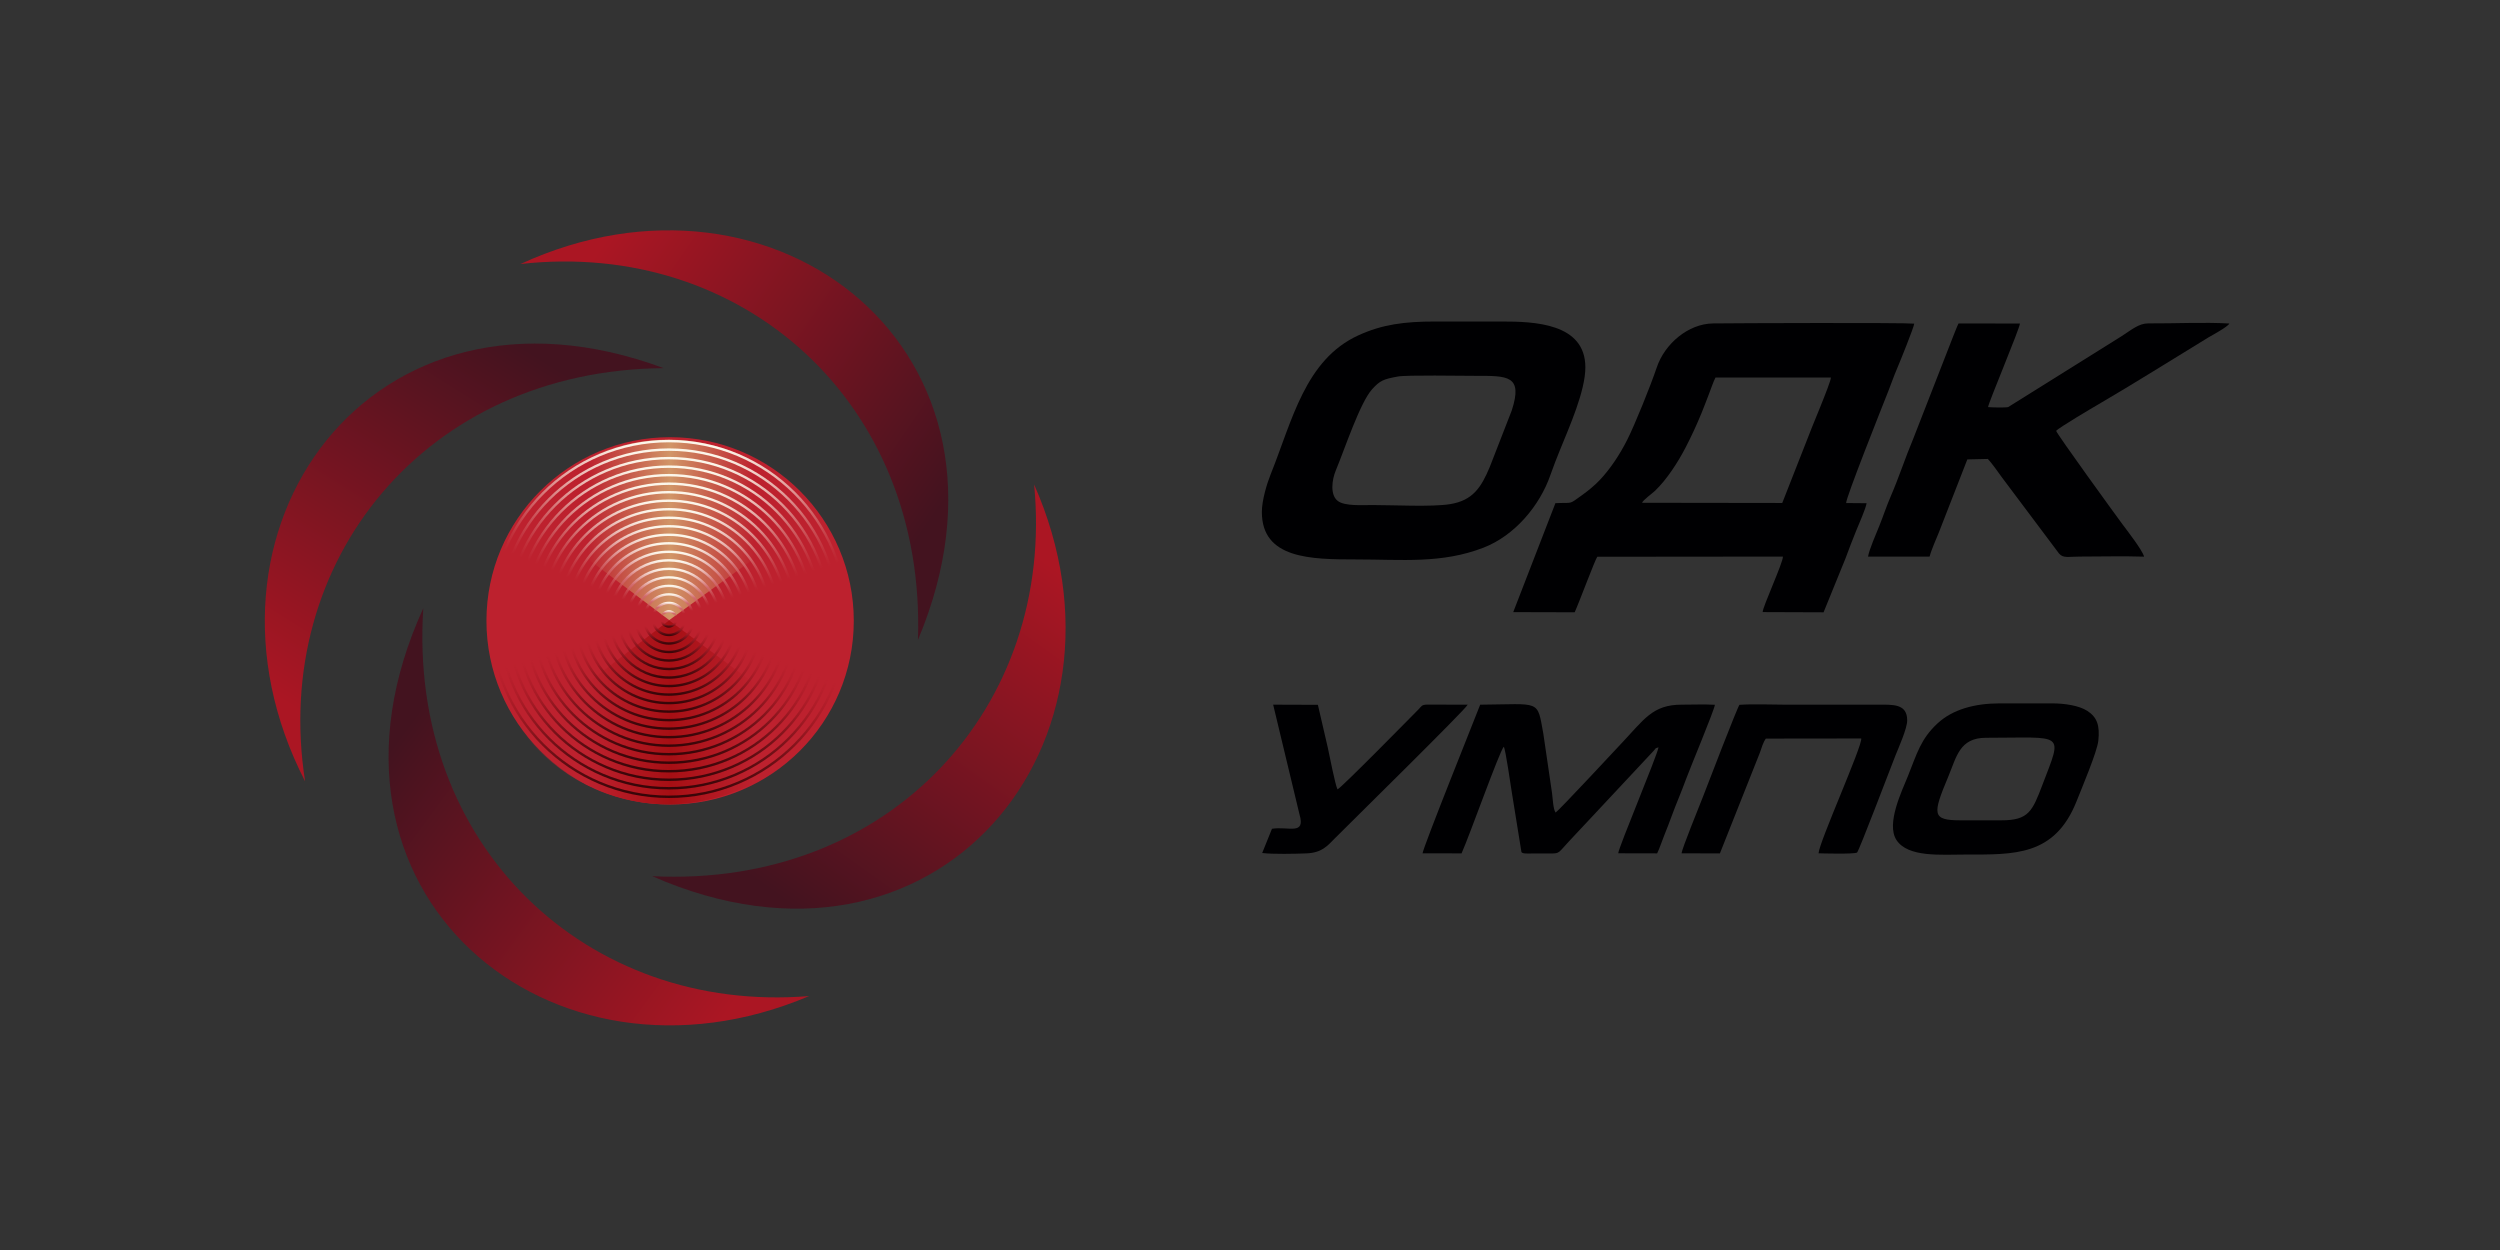 <?xml version="1.0" encoding="UTF-8"?>
<!DOCTYPE svg PUBLIC "-//W3C//DTD SVG 1.1//EN" "http://www.w3.org/Graphics/SVG/1.1/DTD/svg11.dtd">
<!-- Creator: CorelDRAW 2020 (64-Bit) -->
<svg xmlns="http://www.w3.org/2000/svg" xml:space="preserve" width="100mm" height="50mm" version="1.1" style="shape-rendering:geometricPrecision; text-rendering:geometricPrecision; image-rendering:optimizeQuality; fill-rule:evenodd; clip-rule:evenodd"
viewBox="0 0 10000 5000"
 xmlns:xlink="http://www.w3.org/1999/xlink"
 xmlns:xodm="http://www.corel.com/coreldraw/odm/2003">
 <rect x="0" y="0" width="10000" height="5000" fill="#333333" stroke="none"/>
 <defs>
  <style type="text/css">
   <![CDATA[
    .fil0 {fill:#000002}
    .fil1 {fill:#BD212E;fill-rule:nonzero}
    .fil2 {fill:url(#id0)}
    .fil3 {fill:url(#id1)}
    .fil25 {fill:url(#id2)}
    .fil26 {fill:url(#id3)}
    .fil28 {fill:url(#id4)}
    .fil27 {fill:url(#id5)}
    .fil24 {fill:url(#id6);fill-rule:nonzero}
    .fil22 {fill:url(#id7);fill-rule:nonzero}
    .fil8 {fill:url(#id8);fill-rule:nonzero}
    .fil23 {fill:url(#id9);fill-rule:nonzero}
    .fil11 {fill:url(#id10);fill-rule:nonzero}
    .fil14 {fill:url(#id11);fill-rule:nonzero}
    .fil19 {fill:url(#id12);fill-rule:nonzero}
    .fil13 {fill:url(#id13);fill-rule:nonzero}
    .fil16 {fill:url(#id14);fill-rule:nonzero}
    .fil4 {fill:url(#id15);fill-rule:nonzero}
    .fil20 {fill:url(#id16);fill-rule:nonzero}
    .fil21 {fill:url(#id17);fill-rule:nonzero}
    .fil18 {fill:url(#id18);fill-rule:nonzero}
    .fil15 {fill:url(#id19);fill-rule:nonzero}
    .fil9 {fill:url(#id20);fill-rule:nonzero}
    .fil7 {fill:url(#id21);fill-rule:nonzero}
    .fil17 {fill:url(#id22);fill-rule:nonzero}
    .fil12 {fill:url(#id23);fill-rule:nonzero}
    .fil10 {fill:url(#id24);fill-rule:nonzero}
    .fil5 {fill:url(#id25);fill-rule:nonzero}
    .fil6 {fill:url(#id26);fill-rule:nonzero}
   ]]>
  </style>
  <linearGradient id="id0" gradientUnits="userSpaceOnUse" x1="2092.48" y1="2119.69" x2="3266.3" y2="2119.69">
   <stop offset="0" style="stop-opacity:0; stop-color:#BD212E"/>
   <stop offset="0.22" style="stop-opacity:1; stop-color:#BD212E"/>
   <stop offset="0.502" style="stop-opacity:1; stop-color:#D19567"/>
   <stop offset="0.788" style="stop-opacity:1; stop-color:#BD212E"/>
   <stop offset="1" style="stop-opacity:0; stop-color:#BD212E"/>
  </linearGradient>
  <linearGradient id="id1" gradientUnits="userSpaceOnUse" x1="2092.1" y1="2849.43" x2="3265.92" y2="2849.43">
   <stop offset="0" style="stop-opacity:0; stop-color:#BD212E"/>
   <stop offset="0.22" style="stop-opacity:1; stop-color:#BD212E"/>
   <stop offset="0.502" style="stop-opacity:1; stop-color:#A60F14"/>
   <stop offset="0.788" style="stop-opacity:1; stop-color:#BD212E"/>
   <stop offset="1" style="stop-opacity:0; stop-color:#BD212E"/>
  </linearGradient>
  <linearGradient id="id2" gradientUnits="userSpaceOnUse" x1="2310.86" y1="1526" x2="1403.15" y2="2973.52">
   <stop offset="0" style="stop-opacity:1; stop-color:#43131F"/>
   <stop offset="1" style="stop-opacity:1; stop-color:#AB1623"/>
  </linearGradient>
  <linearGradient id="id3" gradientUnits="userSpaceOnUse" xlink:href="#id2" x1="3633.1" y1="2214.05" x2="2225.81" y2="1245.15">
  </linearGradient>
  <linearGradient id="id4" gradientUnits="userSpaceOnUse" xlink:href="#id2" x1="1721.31" y1="2779.8" x2="3098.64" y2="3790.85">
  </linearGradient>
  <linearGradient id="id5" gradientUnits="userSpaceOnUse" xlink:href="#id2" x1="2955.11" y1="3471.3" x2="3945.2" y2="2078.83">
  </linearGradient>
  <linearGradient id="id6" gradientUnits="userSpaceOnUse" x1="2678.39" y1="2511.93" x2="2680.97" y2="2442.32">
   <stop offset="0" style="stop-opacity:1; stop-color:#2B0305"/>
   <stop offset="0.231" style="stop-opacity:1; stop-color:#9F1923"/>
   <stop offset="0.361" style="stop-opacity:0; stop-color:#B01B27"/>
   <stop offset="0.502" style="stop-opacity:0; stop-color:#BC1D2A"/>
   <stop offset="0.69" style="stop-opacity:0; stop-color:#C84950"/>
   <stop offset="0.839" style="stop-opacity:1; stop-color:#D26B6E"/>
   <stop offset="1" style="stop-opacity:1; stop-color:#FCF6EA"/>
  </linearGradient>
  <linearGradient id="id7" gradientUnits="userSpaceOnUse" xlink:href="#id6" x1="2684.04" y1="2582.76" x2="2691.66" y2="2376.96">
  </linearGradient>
  <linearGradient id="id8" gradientUnits="userSpaceOnUse" xlink:href="#id6" x1="2723.63" y1="3078.5" x2="2766.56" y2="1919.36">
  </linearGradient>
  <linearGradient id="id9" gradientUnits="userSpaceOnUse" xlink:href="#id6" x1="2681.21" y1="2547.34" x2="2686.31" y2="2409.64">
  </linearGradient>
  <linearGradient id="id10" gradientUnits="userSpaceOnUse" xlink:href="#id6" x1="2715.15" y1="2972.27" x2="2750.51" y2="2017.41">
  </linearGradient>
  <linearGradient id="id11" gradientUnits="userSpaceOnUse" xlink:href="#id6" x1="2706.66" y1="2866.04" x2="2734.46" y2="2115.47">
  </linearGradient>
  <linearGradient id="id12" gradientUnits="userSpaceOnUse" xlink:href="#id6" x1="2692.53" y1="2688.98" x2="2707.71" y2="2278.89">
  </linearGradient>
  <linearGradient id="id13" gradientUnits="userSpaceOnUse" xlink:href="#id6" x1="2709.49" y1="2901.45" x2="2739.81" y2="2082.79">
  </linearGradient>
  <linearGradient id="id14" gradientUnits="userSpaceOnUse" xlink:href="#id6" x1="2701" y1="2795.22" x2="2723.76" y2="2180.85">
  </linearGradient>
  <linearGradient id="id15" gradientUnits="userSpaceOnUse" xlink:href="#id6" x1="2734.94" y1="3220.14" x2="2787.96" y2="1788.61">
  </linearGradient>
  <linearGradient id="id16" gradientUnits="userSpaceOnUse" xlink:href="#id6" x1="2689.7" y1="2653.57" x2="2702.36" y2="2311.58">
  </linearGradient>
  <linearGradient id="id17" gradientUnits="userSpaceOnUse" xlink:href="#id6" x1="2686.87" y1="2618.17" x2="2697.01" y2="2344.27">
  </linearGradient>
  <linearGradient id="id18" gradientUnits="userSpaceOnUse" xlink:href="#id6" x1="2695.35" y1="2724.39" x2="2713.06" y2="2246.21">
  </linearGradient>
  <linearGradient id="id19" gradientUnits="userSpaceOnUse" xlink:href="#id6" x1="2703.83" y1="2830.63" x2="2729.11" y2="2148.16">
  </linearGradient>
  <linearGradient id="id20" gradientUnits="userSpaceOnUse" xlink:href="#id6" x1="2720.8" y1="3043.09" x2="2761.21" y2="1952.05">
  </linearGradient>
  <linearGradient id="id21" gradientUnits="userSpaceOnUse" xlink:href="#id6" x1="2726.45" y1="3113.92" x2="2771.91" y2="1886.67">
  </linearGradient>
  <linearGradient id="id22" gradientUnits="userSpaceOnUse" xlink:href="#id6" x1="2698.18" y1="2759.81" x2="2718.41" y2="2213.52">
  </linearGradient>
  <linearGradient id="id23" gradientUnits="userSpaceOnUse" xlink:href="#id6" x1="2712.32" y1="2936.86" x2="2745.17" y2="2050.1">
  </linearGradient>
  <linearGradient id="id24" gradientUnits="userSpaceOnUse" xlink:href="#id6" x1="2717.98" y1="3007.68" x2="2755.86" y2="1984.73">
  </linearGradient>
  <linearGradient id="id25" gradientUnits="userSpaceOnUse" xlink:href="#id6" x1="2732.11" y1="3184.74" x2="2782.61" y2="1821.3">
  </linearGradient>
  <linearGradient id="id26" gradientUnits="userSpaceOnUse" xlink:href="#id6" x1="2729.28" y1="3149.33" x2="2777.26" y2="1853.99">
  </linearGradient>
 </defs>
 <g id="Слой_x0020_1">
  <path class="fil0" d="M5047.46 2048.18c0,187.27 196.31,189.57 376.89,189.57 184.39,-0.01 341.97,17.87 509.98,-47.2 123.34,-47.77 224.69,-166.56 267.74,-291.7 11.17,-32.48 25.56,-68.43 38.05,-99.39 37.16,-92.07 101.34,-234.65 101.34,-330.25 0,-177.4 -206.93,-183.09 -334.23,-183.17l-266.01 -0.01c-124,0.02 -212.29,11.69 -307.8,55.41 -213.12,97.55 -264.54,341.24 -351.03,556.51 -14.99,37.31 -34.93,103.62 -34.93,150.23zm543.65 -542.05c-56.34,10.41 -70.59,15.4 -102.44,50.57 -48.85,53.92 -109.81,239.75 -145.14,324.17 -16.36,39.09 -23.77,99.22 7.77,123.07 28.04,21.2 97.68,16.25 139.55,16.24 83.77,0 237.49,8.19 309.78,-3.66 89.9,-14.73 123.89,-65.53 158.67,-149.18l87.65 -225.29c46.1,-141.47 -16.72,-138.66 -145.34,-138.66 -55.07,0 -274.52,-3.92 -310.5,2.74z"/>
  <path class="fil0" d="M7472.08 2226.39l246.46 -0.12c6.61,-26.72 26.59,-70.67 36.87,-96.46l113.91 -292.17 82.14 -1.85c14.23,15.01 39.98,50.72 54.71,71.62l229.62 306.24c17.02,20.33 37.19,12.67 83.4,12.67 84.59,0 172.87,-2.44 256.97,0.3 -4.39,-23.31 -71.03,-108.97 -86.57,-129.87 -28.37,-38.16 -260.79,-358.81 -264.97,-373.26 10.24,-12.78 147.36,-93.5 170.91,-107.22 135.02,-78.64 298.87,-181.66 438.28,-266.65 10.68,-6.51 78.52,-42.6 83.51,-55.58 -102.04,-5.94 -220.31,0.26 -324.48,-0.44 -36.91,-0.25 -66.13,25.13 -107.82,51.97l-452.35 282.75c-11.38,2.76 -67.09,1.58 -80.49,0.03 2.95,-20.78 126.78,-314.37 127.5,-334.22l-245.57 -0.32c-5.34,9.5 -18.7,45.86 -22.7,54.79l-159.1 407.93c-31.7,75.18 -56.05,151.84 -90.16,230.56 -16.5,38.07 -29.25,77.8 -44.77,116.02 -11.92,29.32 -40.5,94.98 -45.3,123.28z"/>
  <path class="fil0" d="M8209.65 2813.51l-211.12 0c-100.08,0 -188.63,24.16 -249.29,80.87 -66.36,62.03 -80.98,118.6 -117.94,211 -22.57,56.42 -88.17,189.83 -45.28,254.92 46.24,70.16 178.35,57.87 275.47,57.87 195.55,0 357.39,6.96 444.89,-213.37 21.77,-54.81 82.03,-197.43 86.85,-241.4 6.75,-61.55 -4.93,-94.56 -43.84,-119.82 -32.78,-21.29 -90.73,-30.07 -139.74,-30.07zm-367.72 467.75l164.3 0c108.51,0 123.38,-36.64 163.65,-142.4 81.76,-214.77 90.08,-187.7 -226.24,-187.71 -105.39,0 -117.5,76.21 -150.31,154.72 -63.52,151.95 -66.59,175.39 48.6,175.39z"/>
  <path class="fil0" d="M5690.24 3413.31l155.95 0.21c32.52,-72.27 150.16,-404.4 168.86,-426.71 7.13,8.71 27.87,157.77 32.34,183.46l38.45 238.39c4.47,5.15 13.48,5.2 22.79,5.38l94.36 -0.18c36.39,0.35 30.32,-2.98 72.97,-48.52 40.54,-43.29 78.36,-83.38 117.24,-125.24l221.03 -236.49c10.62,-11.91 4.51,-9.82 19.79,-14.18 -7.67,39.91 -158.55,397.24 -161.19,423.72l155.73 0.35c10.2,-21.06 18.45,-47.34 28.94,-73.41 9.18,-22.81 20.05,-50.65 28.44,-73.79 18.14,-50.01 38.9,-96.61 58.12,-149.52 15.85,-43.63 112.81,-275.12 115.51,-297.67 -42.21,-2.41 -89.73,-0.42 -132.54,-0.44 -117.24,-0.09 -150.44,59 -242.74,156.42 -16.22,17.11 -248.66,267.26 -261.9,275.19 -9.93,-13.04 -11.64,-59.74 -14.35,-78.36l-34.77 -237.32c-25.33,-138.26 -8.85,-117.7 -252.54,-115.86 -16.47,43.16 -228.23,569.97 -230.49,594.57z"/>
  <path class="fil0" d="M6568.36 2011.11l560.65 0.79 98.3 -250.38c13.14,-37.61 96.46,-231.61 96.35,-251.31l-461.71 -0.1c-8.12,15.15 -19.48,49.06 -27.69,69.95 -10.55,26.85 -18.21,48.19 -28.6,73.32 -20.43,49.45 -40.2,92.03 -63.2,136.48 -30.52,58.96 -75.52,128.81 -123.15,174.08 -10.77,10.26 -47.54,36.45 -50.95,47.17zm-346.7 1.57l-168.74 435.82 245.8 0.64c16.96,-37 81.54,-210.73 90.42,-222.1l742.5 -0.73c2.09,20.92 -81.75,203.14 -81.02,222.04l243.64 0.89 87.6 -215.31c14.71,-40.3 27.39,-72.28 42.63,-110.48 8.89,-22.25 38.91,-89.14 41.86,-110.57l-81.75 -0.7c-2.24,-18.41 144.79,-387.3 168.91,-448.26 10.99,-27.76 22.48,-61.38 35.04,-90.27 9.61,-22.12 68.04,-166.73 68.32,-179.07 -41.26,-4.4 -713.51,-2.05 -804.86,-0.84 -98.89,1.32 -192.92,80.86 -225.09,176.37 -24.76,73.51 -87.24,228.18 -118.08,289.3 -29.9,59.27 -67.97,116.55 -109.56,160.56 -20.07,21.24 -46.27,42.92 -71.87,61.16 -55.28,39.38 -32.69,27.99 -105.75,31.55z"/>
  <path class="fil0" d="M6726.4 3413.32l153.19 0.31 160.1 -403.28c6.37,-18.81 13.26,-41.93 23.76,-55.99l381.49 -0.48c5.58,28.5 -169.14,416.14 -170.67,459.31 10.92,0.44 143.62,4.06 153.92,-3.05 7.69,-5.31 131.45,-332.56 154.08,-389.31 12.72,-31.87 46.53,-106.72 46.51,-139.48 -0.04,-68.02 -59.15,-62.64 -119.36,-62.64l-367.73 0c-58.09,0 -127.14,-3.36 -183.86,0.57 -9.51,12.72 -125.42,314.55 -145.53,366.61 -16.41,42.46 -84.88,209.26 -85.9,227.43z"/>
  <path class="fil0" d="M5087.92 3315.1l-39.17 96.9c43.32,5.41 131.29,3.3 176.18,1.57 62.95,-2.44 83.97,-29.49 115.16,-60.91 58.28,-58.71 524.26,-516.58 530.63,-533.87l-161.13 -0.47c-24.14,0.8 -22.26,5.81 -35.67,19.29 -22,22.12 -309.95,315.54 -323.9,319.87 -9.68,-19.11 -32.35,-138.19 -38.76,-166.62l-39.7 -171.56 -178.9 -0.62 105.3 438.73c25.39,85.3 -44.13,47.12 -110.04,57.69z"/>
  <circle class="fil1" cx="2680.46" cy="2483.42" r="734.68"/>
  <path class="fil2" d="M2674.15 1758.86c229.71,0 453.08,112.13 592.15,294.47l-589.51 427.19 -584.31 -439.26c134.83,-171.86 345.25,-282.4 581.67,-282.4z"/>
  <path class="fil3" d="M2673.77 3217.44c229.71,0 453.08,-114.36 592.15,-300.33l-589.51 -435.7 -584.31 448.01c134.83,175.28 345.25,288.02 581.67,288.02z"/>
  <path class="fil4" d="M2675.5 1759.48c197.78,0 376.85,80.17 506.47,209.78 129.61,129.62 209.78,308.69 209.78,506.47 0,197.79 -80.17,376.85 -209.78,506.47 -129.62,129.62 -308.69,209.79 -506.47,209.79 -197.79,0 -376.85,-80.17 -506.47,-209.79 -129.61,-129.62 -209.79,-308.69 -209.79,-506.47 0,-197.78 80.17,-376.85 209.79,-506.47 129.62,-129.61 308.68,-209.78 506.47,-209.78zm499.61 216.64c-127.86,-127.86 -304.5,-206.94 -499.61,-206.94 -195.11,0 -371.75,79.08 -499.61,206.94 -127.86,127.86 -206.95,304.5 -206.95,499.61 0,195.11 79.09,371.75 206.95,499.61 127.86,127.86 304.5,206.95 499.61,206.95 195.11,0 371.75,-79.09 499.61,-206.95 127.86,-127.86 206.94,-304.5 206.94,-499.61 0,-195.11 -79.08,-371.75 -206.94,-499.61z"/>
  <path class="fil5" d="M2675.5 1793.55c188.37,0 358.92,76.36 482.37,199.81 123.45,123.44 199.81,293.99 199.81,482.37 0,188.38 -76.36,358.93 -199.81,482.38 -123.45,123.44 -294,199.8 -482.37,199.8 -188.38,0 -358.93,-76.35 -482.38,-199.8 -123.44,-123.45 -199.81,-294 -199.81,-482.38 0,-188.38 76.36,-358.93 199.81,-482.37 123.45,-123.45 294,-199.81 482.38,-199.81zm475.52 206.66c-121.7,-121.69 -289.82,-196.96 -475.52,-196.96 -185.7,0 -353.83,75.27 -475.52,196.96 -121.69,121.69 -196.97,289.82 -196.97,475.52 0,185.7 75.28,353.83 196.97,475.52 121.69,121.69 289.82,196.97 475.52,196.97 185.7,0 353.82,-75.28 475.52,-196.97 121.69,-121.69 196.96,-289.82 196.96,-475.52 0,-185.7 -75.27,-353.83 -196.96,-475.52z"/>
  <path class="fil6" d="M2675.5 1827.62c178.96,0 340.99,72.54 458.28,189.83 117.28,117.28 189.83,279.31 189.83,458.28 0,178.97 -72.55,341 -189.83,458.28 -117.28,117.29 -279.32,189.83 -458.28,189.83 -178.97,0 -341,-72.54 -458.28,-189.83 -117.29,-117.28 -189.83,-279.31 -189.83,-458.28 0,-178.97 72.54,-341 189.83,-458.28 117.28,-117.28 279.31,-189.83 458.28,-189.83zm451.42 196.69c-115.52,-115.53 -275.13,-186.99 -451.42,-186.99 -176.3,0 -335.9,71.46 -451.43,186.99 -115.53,115.52 -186.98,275.13 -186.98,451.42 0,176.29 71.46,335.9 186.98,451.43 115.53,115.53 275.13,186.98 451.43,186.98 176.29,0 335.9,-71.45 451.42,-186.98 115.53,-115.53 186.99,-275.14 186.99,-451.43 0,-176.29 -71.46,-335.9 -186.99,-451.42z"/>
  <path class="fil7" d="M2675.5 1861.69c169.55,0 323.07,68.73 434.19,179.85 111.12,111.12 179.85,264.63 179.85,434.19 0,169.56 -68.73,323.07 -179.85,434.19 -111.12,111.12 -264.64,179.85 -434.19,179.85 -169.56,0 -323.08,-68.73 -434.19,-179.85 -111.12,-111.12 -179.85,-264.63 -179.85,-434.19 0,-169.56 68.73,-323.07 179.85,-434.19 111.11,-111.12 264.63,-179.85 434.19,-179.85zm427.33 186.71c-109.36,-109.36 -260.45,-177.01 -427.33,-177.01 -166.89,0 -317.98,67.65 -427.34,177.01 -109.36,109.36 -177,260.45 -177,427.33 0,166.88 67.64,317.98 177,427.33 109.36,109.37 260.45,177.01 427.34,177.01 166.88,0 317.97,-67.65 427.33,-177.01 109.36,-109.35 177.01,-260.45 177.01,-427.33 0,-166.88 -67.65,-317.97 -177.01,-427.33z"/>
  <path class="fil8" d="M2675.5 1895.76c160.15,0 305.14,64.92 410.1,169.87 104.95,104.96 169.87,249.95 169.87,410.1 0,160.15 -64.92,305.15 -169.87,410.1 -104.96,104.95 -249.95,169.87 -410.1,169.87 -160.15,0 -305.15,-64.92 -410.1,-169.87 -104.95,-104.95 -169.87,-249.95 -169.87,-410.1 0,-160.15 64.92,-305.14 169.87,-410.1 104.95,-104.95 249.95,-169.87 410.1,-169.87zm403.24 176.73c-103.2,-103.2 -245.77,-167.03 -403.24,-167.03 -157.48,0 -300.05,63.83 -403.24,167.03 -103.2,103.2 -167.03,245.77 -167.03,403.24 0,157.47 63.83,300.04 167.03,403.24 103.19,103.2 245.76,167.03 403.24,167.03 157.47,0 300.04,-63.83 403.24,-167.03 103.2,-103.19 167.03,-245.76 167.03,-403.24 0,-157.47 -63.83,-300.04 -167.03,-403.24z"/>
  <path class="fil9" d="M2675.5 1929.83c150.74,0 287.22,61.11 386,159.89 98.79,98.79 159.9,235.27 159.9,386.01 0,150.74 -61.11,287.22 -159.9,386.01 -98.78,98.79 -235.26,159.89 -386,159.89 -150.74,0 -287.22,-61.11 -386.01,-159.89 -98.79,-98.79 -159.89,-235.27 -159.89,-386.01 0,-150.74 61.11,-287.22 159.89,-386.01 98.78,-98.78 235.27,-159.89 386.01,-159.89zm379.15 166.75c-97.03,-97.03 -231.09,-157.05 -379.15,-157.05 -148.07,0 -282.12,60.02 -379.15,157.05 -97.03,97.03 -157.05,231.08 -157.05,379.15 0,148.07 60.02,282.12 157.05,379.15 97.03,97.03 231.08,157.05 379.15,157.05 148.07,0 282.12,-60.02 379.15,-157.05 97.03,-97.03 157.05,-231.08 157.05,-379.15 0,-148.07 -60.02,-282.12 -157.05,-379.15z"/>
  <path class="fil10" d="M2675.5 1963.91c141.33,0 269.29,57.28 361.91,149.91 92.62,92.62 149.91,220.58 149.91,361.91 0,141.33 -57.28,269.29 -149.91,361.92 -92.62,92.62 -220.58,149.91 -361.91,149.91 -141.34,0 -269.3,-57.29 -361.92,-149.92 -92.62,-92.62 -149.91,-220.58 -149.91,-361.91 0,-141.33 57.29,-269.29 149.91,-361.91 92.62,-92.63 220.58,-149.91 361.92,-149.91zm355.05 156.76c-90.86,-90.86 -216.4,-147.07 -355.05,-147.07 -138.66,0 -264.2,56.21 -355.06,147.07 -90.86,90.87 -147.07,216.4 -147.07,355.06 0,138.66 56.21,264.19 147.07,355.06 90.86,90.86 216.4,147.07 355.06,147.07 138.65,0 264.19,-56.21 355.06,-147.07 90.86,-90.86 147.06,-216.4 147.06,-355.06 0,-138.66 -56.2,-264.19 -147.07,-355.06z"/>
  <path class="fil11" d="M2675.5 1997.98c131.92,0 251.36,53.47 337.82,139.93 86.45,86.46 139.93,205.9 139.93,337.82 0,131.93 -53.47,251.37 -139.93,337.82 -86.46,86.46 -205.9,139.94 -337.82,139.94 -131.93,0 -251.37,-53.48 -337.83,-139.94 -86.45,-86.45 -139.93,-205.89 -139.93,-337.82 0,-131.92 53.48,-251.36 139.94,-337.82 86.45,-86.46 205.9,-139.93 337.82,-139.93zm330.96 146.79c-84.7,-84.7 -201.72,-137.09 -330.96,-137.09 -129.25,0 -246.27,52.39 -330.97,137.09 -84.7,84.7 -137.09,201.71 -137.09,330.96 0,129.25 52.39,246.27 137.09,330.97 84.7,84.7 201.72,137.09 330.97,137.09 129.25,0 246.26,-52.39 330.96,-137.09 84.7,-84.7 137.09,-201.72 137.09,-330.97 0,-129.25 -52.39,-246.27 -137.09,-330.96z"/>
  <path class="fil12" d="M2675.5 2032.05c122.51,0 233.44,49.66 313.73,129.95 80.28,80.29 129.95,191.22 129.95,313.73 0,122.51 -49.66,233.44 -129.95,313.73 -80.29,80.29 -191.22,129.95 -313.73,129.95 -122.52,0 -233.44,-49.66 -313.73,-129.95 -80.29,-80.29 -129.96,-191.22 -129.96,-313.73 0,-122.51 49.67,-233.44 129.96,-313.73 80.29,-80.29 191.21,-129.95 313.73,-129.95zm306.87 136.81c-78.53,-78.54 -187.03,-127.11 -306.87,-127.11 -119.84,0 -228.34,48.57 -306.87,127.11 -78.54,78.53 -127.12,187.03 -127.12,306.87 0,119.84 48.58,228.34 127.12,306.87 78.53,78.54 187.03,127.12 306.87,127.12 119.84,0 228.34,-48.58 306.87,-127.12 78.54,-78.53 127.11,-187.03 127.11,-306.87 0,-119.84 -48.58,-228.34 -127.11,-306.87z"/>
  <path class="fil13" d="M2675.49 2066.12c113.11,0 215.52,45.85 289.64,119.97 74.12,74.13 119.98,176.54 119.98,289.64 0,113.11 -45.85,215.51 -119.98,289.64 -74.12,74.13 -176.53,119.98 -289.64,119.98 -113.1,0 -215.51,-45.85 -289.63,-119.98 -74.12,-74.12 -119.98,-176.53 -119.98,-289.64 0,-113.1 45.86,-215.51 119.98,-289.64 74.12,-74.12 176.53,-119.97 289.63,-119.97zm282.79 126.83c-72.37,-72.37 -172.35,-117.13 -282.79,-117.13 -110.43,0 -210.41,44.76 -282.78,117.13 -72.36,72.37 -117.13,172.35 -117.13,282.78 0,110.43 44.77,210.41 117.13,282.78 72.37,72.37 172.35,117.14 282.78,117.14 110.44,0 210.42,-44.77 282.79,-117.14 72.36,-72.36 117.13,-172.35 117.13,-282.78 0,-110.43 -44.77,-210.41 -117.13,-282.78z"/>
  <path class="fil14" d="M2675.49 2100.19c103.7,0 197.59,42.04 265.55,110 67.96,67.95 110,161.84 110,265.54 0,103.7 -42.04,197.59 -110,265.55 -67.96,67.96 -161.85,109.99 -265.55,109.99 -103.7,0 -197.58,-42.03 -265.54,-109.99 -67.96,-67.96 -110,-161.85 -110,-265.55 0,-103.7 42.04,-197.58 110,-265.54 67.96,-67.96 161.85,-110 265.54,-110zm258.69 116.85c-66.2,-66.2 -157.66,-107.15 -258.69,-107.15 -101.02,0 -192.48,40.95 -258.68,107.15 -66.21,66.21 -107.16,157.67 -107.16,258.69 0,101.02 40.95,192.49 107.16,258.69 66.2,66.21 157.66,107.16 258.68,107.16 101.03,0 192.49,-40.95 258.69,-107.16 66.21,-66.2 107.16,-157.67 107.16,-258.69 0,-101.02 -40.95,-192.48 -107.16,-258.69z"/>
  <path class="fil15" d="M2675.49 2134.26c94.29,0 179.67,38.23 241.46,100.02 61.79,61.79 100.02,147.16 100.02,241.45 0,94.29 -38.23,179.66 -100.02,241.46 -61.79,61.79 -147.17,100.01 -241.46,100.01 -94.28,0 -179.66,-38.22 -241.45,-100.01 -61.79,-61.8 -100.01,-147.17 -100.01,-241.46 0,-94.29 38.22,-179.66 100.01,-241.45 61.8,-61.79 147.17,-100.02 241.45,-100.02zm234.6 106.88c-60.04,-60.04 -142.98,-97.18 -234.6,-97.18 -91.61,0 -174.55,37.14 -234.59,97.18 -60.04,60.03 -97.17,142.98 -97.17,234.59 0,91.62 37.13,174.56 97.17,234.6 60.04,60.04 142.98,97.17 234.59,97.17 91.62,0 174.56,-37.13 234.6,-97.17 60.04,-60.04 97.18,-142.98 97.18,-234.6 0,-91.61 -37.14,-174.56 -97.18,-234.59z"/>
  <path class="fil16" d="M2675.49 2168.33c84.88,0 161.74,34.42 217.37,90.04 55.62,55.63 90.04,132.48 90.04,217.36 0,84.88 -34.42,161.74 -90.04,217.36 -55.63,55.63 -132.48,90.04 -217.37,90.04 -84.87,0 -161.73,-34.41 -217.36,-90.04 -55.62,-55.62 -90.03,-132.48 -90.03,-217.36 0,-84.88 34.41,-161.73 90.04,-217.36 55.62,-55.63 132.48,-90.04 217.35,-90.04zm210.51 96.9c-53.87,-53.87 -128.3,-87.2 -210.51,-87.2 -82.2,0 -156.63,33.33 -210.5,87.2 -53.87,53.87 -87.19,128.29 -87.19,210.5 0,82.21 33.32,156.64 87.19,210.51 53.87,53.87 128.3,87.19 210.5,87.19 82.21,0 156.64,-33.32 210.51,-87.19 53.87,-53.87 87.2,-128.3 87.2,-210.51 0,-82.21 -33.33,-156.63 -87.2,-210.5z"/>
  <path class="fil17" d="M2675.49 2202.41c75.47,0 143.81,30.59 193.28,80.05 49.45,49.46 80.05,117.8 80.05,193.27 0,75.47 -30.6,143.81 -80.05,193.27 -49.46,49.46 -117.8,80.06 -193.28,80.06 -75.47,0 -143.81,-30.6 -193.27,-80.06 -49.45,-49.46 -80.05,-117.8 -80.05,-193.27 0,-75.47 30.6,-143.81 80.06,-193.27 49.46,-49.46 117.79,-80.05 193.26,-80.05zm186.42 86.91c-47.71,-47.7 -113.62,-77.22 -186.42,-77.22 -72.79,0 -138.7,29.52 -186.41,77.22 -47.7,47.71 -77.21,113.61 -77.21,186.41 0,72.8 29.51,138.71 77.21,186.42 47.71,47.7 113.62,77.21 186.41,77.21 72.8,0 138.71,-29.51 186.42,-77.21 47.7,-47.71 77.21,-113.62 77.21,-186.42 0,-72.8 -29.51,-138.7 -77.21,-186.41z"/>
  <path class="fil18" d="M2675.49 2236.48c66.07,0 125.89,26.78 169.18,70.08 43.3,43.29 70.08,103.11 70.08,169.17 0,66.07 -26.78,125.88 -70.08,169.18 -43.29,43.3 -103.11,70.08 -169.18,70.08 -66.06,0 -125.88,-26.79 -169.17,-70.08 -43.3,-43.3 -70.08,-103.12 -70.08,-169.18 0,-66.06 26.78,-125.88 70.08,-169.17 43.29,-43.3 103.11,-70.08 169.17,-70.08zm162.33 76.93c-41.54,-41.54 -98.94,-67.23 -162.33,-67.23 -63.39,0 -120.78,25.69 -162.31,67.23 -41.54,41.54 -67.24,98.93 -67.24,162.32 0,63.39 25.69,120.78 67.24,162.32 41.53,41.54 98.92,67.24 162.31,67.24 63.4,0 120.79,-25.69 162.33,-67.24 41.54,-41.54 67.23,-98.93 67.23,-162.32 0,-63.39 -25.69,-120.78 -67.23,-162.32z"/>
  <path class="fil19" d="M2675.49 2270.55c56.66,0 107.96,22.97 145.09,60.1 37.13,37.13 60.1,88.42 60.1,145.08 0,56.66 -22.97,107.96 -60.1,145.09 -37.13,37.13 -88.43,60.1 -145.09,60.1 -56.65,0 -107.95,-22.97 -145.08,-60.1 -37.13,-37.13 -60.1,-88.43 -60.1,-145.09 0,-56.66 22.97,-107.95 60.1,-145.08 37.13,-37.13 88.43,-60.1 145.08,-60.1zm138.24 66.95c-35.38,-35.37 -84.25,-57.25 -138.24,-57.25 -53.98,0 -102.85,21.88 -138.22,57.25 -35.38,35.38 -57.26,84.25 -57.26,138.23 0,53.98 21.88,102.86 57.26,138.23 35.37,35.38 84.24,57.26 138.22,57.26 53.99,0 102.86,-21.88 138.24,-57.26 35.37,-35.37 57.25,-84.25 57.25,-138.23 0,-53.98 -21.88,-102.85 -57.25,-138.23z"/>
  <path class="fil20" d="M2675.49 2304.62c47.25,0 90.04,19.16 121,50.12 30.97,30.96 50.12,73.74 50.12,120.99 0,47.25 -19.16,90.03 -50.12,121 -30.97,30.96 -73.75,50.12 -121,50.12 -47.24,0 -90.03,-19.16 -120.99,-50.13 -30.96,-30.96 -50.12,-73.74 -50.12,-120.99 0,-47.25 19.16,-90.03 50.12,-120.99 30.96,-30.96 73.75,-50.12 120.99,-50.12zm114.14 56.98c-29.21,-29.21 -69.56,-47.28 -114.14,-47.28 -44.57,0 -84.92,18.07 -114.13,47.28 -29.21,29.2 -47.28,69.56 -47.28,114.13 0,44.57 18.07,84.93 47.28,114.14 29.21,29.21 69.56,47.28 114.13,47.28 44.58,0 84.93,-18.07 114.14,-47.28 29.21,-29.21 47.28,-69.57 47.28,-114.14 0,-44.57 -18.07,-84.93 -47.28,-114.13z"/>
  <path class="fil21" d="M2675.49 2338.69c37.84,0 72.11,15.34 96.91,40.14 24.8,24.8 40.14,59.06 40.14,96.9 0,37.84 -15.34,72.1 -40.14,96.91 -24.8,24.79 -59.07,40.13 -96.91,40.13 -37.83,0 -72.1,-15.34 -96.9,-40.14 -24.79,-24.79 -40.14,-59.06 -40.14,-96.9 0,-37.84 15.35,-72.1 40.14,-96.9 24.8,-24.8 59.07,-40.14 96.9,-40.14zm90.05 47c-23.04,-23.04 -54.88,-37.3 -90.05,-37.3 -35.16,0 -67,14.26 -90.04,37.3 -23.04,23.04 -37.3,54.88 -37.3,90.04 0,35.17 14.26,67 37.3,90.05 23.04,23.04 54.88,37.3 90.04,37.3 35.17,0 67.01,-14.26 90.05,-37.3 23.04,-23.05 37.3,-54.88 37.3,-90.05 0,-35.16 -14.26,-67 -37.3,-90.04z"/>
  <path class="fil22" d="M2675.49 2372.76c28.44,0 54.19,11.53 72.81,30.16 18.64,18.64 30.17,44.38 30.17,72.81 0,28.43 -11.53,54.18 -30.16,72.81 -18.64,18.64 -44.38,30.16 -72.82,30.16 -28.43,0 -54.17,-11.52 -72.8,-30.16 -18.63,-18.63 -30.16,-44.38 -30.16,-72.81 0,-28.43 11.52,-54.17 30.16,-72.81 18.63,-18.63 44.37,-30.16 72.8,-30.16zm65.96 37.02c-16.88,-16.88 -40.2,-27.32 -65.96,-27.32 -25.75,0 -49.07,10.45 -65.95,27.32 -16.87,16.87 -27.31,40.2 -27.31,65.95 0,25.76 10.44,49.08 27.31,65.95 16.88,16.88 40.2,27.32 65.95,27.32 25.76,0 49.09,-10.44 65.96,-27.31 16.87,-16.88 27.32,-40.2 27.32,-65.96 0,-25.75 -10.44,-49.07 -27.32,-65.95z"/>
  <path class="fil23" d="M2675.49 2406.83c19.01,0 36.24,7.72 48.7,20.18 12.49,12.47 20.21,29.7 20.21,48.72 0,19.02 -7.72,36.25 -20.19,48.72 -12.46,12.47 -29.69,20.18 -48.72,20.18 -19.02,0 -36.25,-7.71 -48.71,-20.18 -12.47,-12.49 -20.18,-29.71 -20.18,-48.72 0,-19 7.71,-36.22 20.18,-48.69 12.49,-12.49 29.71,-20.21 48.71,-20.21zm41.87 27.03c-10.7,-10.7 -25.51,-17.33 -41.87,-17.33 -16.35,0 -31.16,6.63 -41.85,17.32 -10.72,10.72 -17.34,25.52 -17.34,41.88 0,16.35 6.63,31.17 17.33,41.87 10.71,10.7 25.52,17.33 41.86,17.33 16.35,0 31.16,-6.63 41.87,-17.34 10.71,-10.71 17.34,-25.51 17.34,-41.86 0,-16.35 -6.63,-31.15 -17.34,-41.87z"/>
  <path class="fil24" d="M2675.5 2440.91c9.59,0 18.29,3.89 24.6,10.2 6.33,6.33 10.22,15.03 10.22,24.62 0,9.59 -3.89,18.3 -10.2,24.61 -6.33,6.32 -15.03,10.22 -24.62,10.22 -9.59,0 -18.3,-3.9 -24.61,-10.2 -6.32,-6.33 -10.22,-15.04 -10.22,-24.63 0,-9.59 3.9,-18.29 10.2,-24.6 6.33,-6.33 15.04,-10.22 24.63,-10.22zm17.77 17.04c-4.54,-4.54 -10.82,-7.35 -17.77,-7.35 -6.96,0 -13.24,2.81 -17.77,7.35 -4.56,4.55 -7.36,10.83 -7.36,17.78 0,6.96 2.8,13.24 7.34,17.77 4.55,4.56 10.83,7.36 17.79,7.36 6.95,0 13.23,-2.8 17.76,-7.34 4.56,-4.55 7.36,-10.83 7.36,-17.79 0,-6.95 -2.8,-13.23 -7.35,-17.78z"/>
  <path class="fil25" d="M1220.36 3125.26c-137.53,-880.03 480.85,-1645.06 1434.45,-1652.67 -1169.9,-434.43 -1948.25,652.65 -1434.45,1652.67z"/>
  <path class="fil26" d="M2082.03 1056.03c885.12,-99.7 1622.95,550.89 1589.69,1503.94 484.16,-1150.21 -568.57,-1974.42 -1589.69,-1503.94z"/>
  <path class="fil27" d="M4136.47 1937.94c86.29,886.52 -575.39,1614.42 -1527.83,1566.75 1142.76,501.5 1982.81,-538.63 1527.83,-1566.75z"/>
  <path class="fil28" d="M3236.63 3984.23c-887.73,72.86 -1605.53,-599.76 -1543.45,-1551.36 -518.74,1135.03 508.56,1990.72 1543.45,1551.36z"/>
 </g>
</svg>
